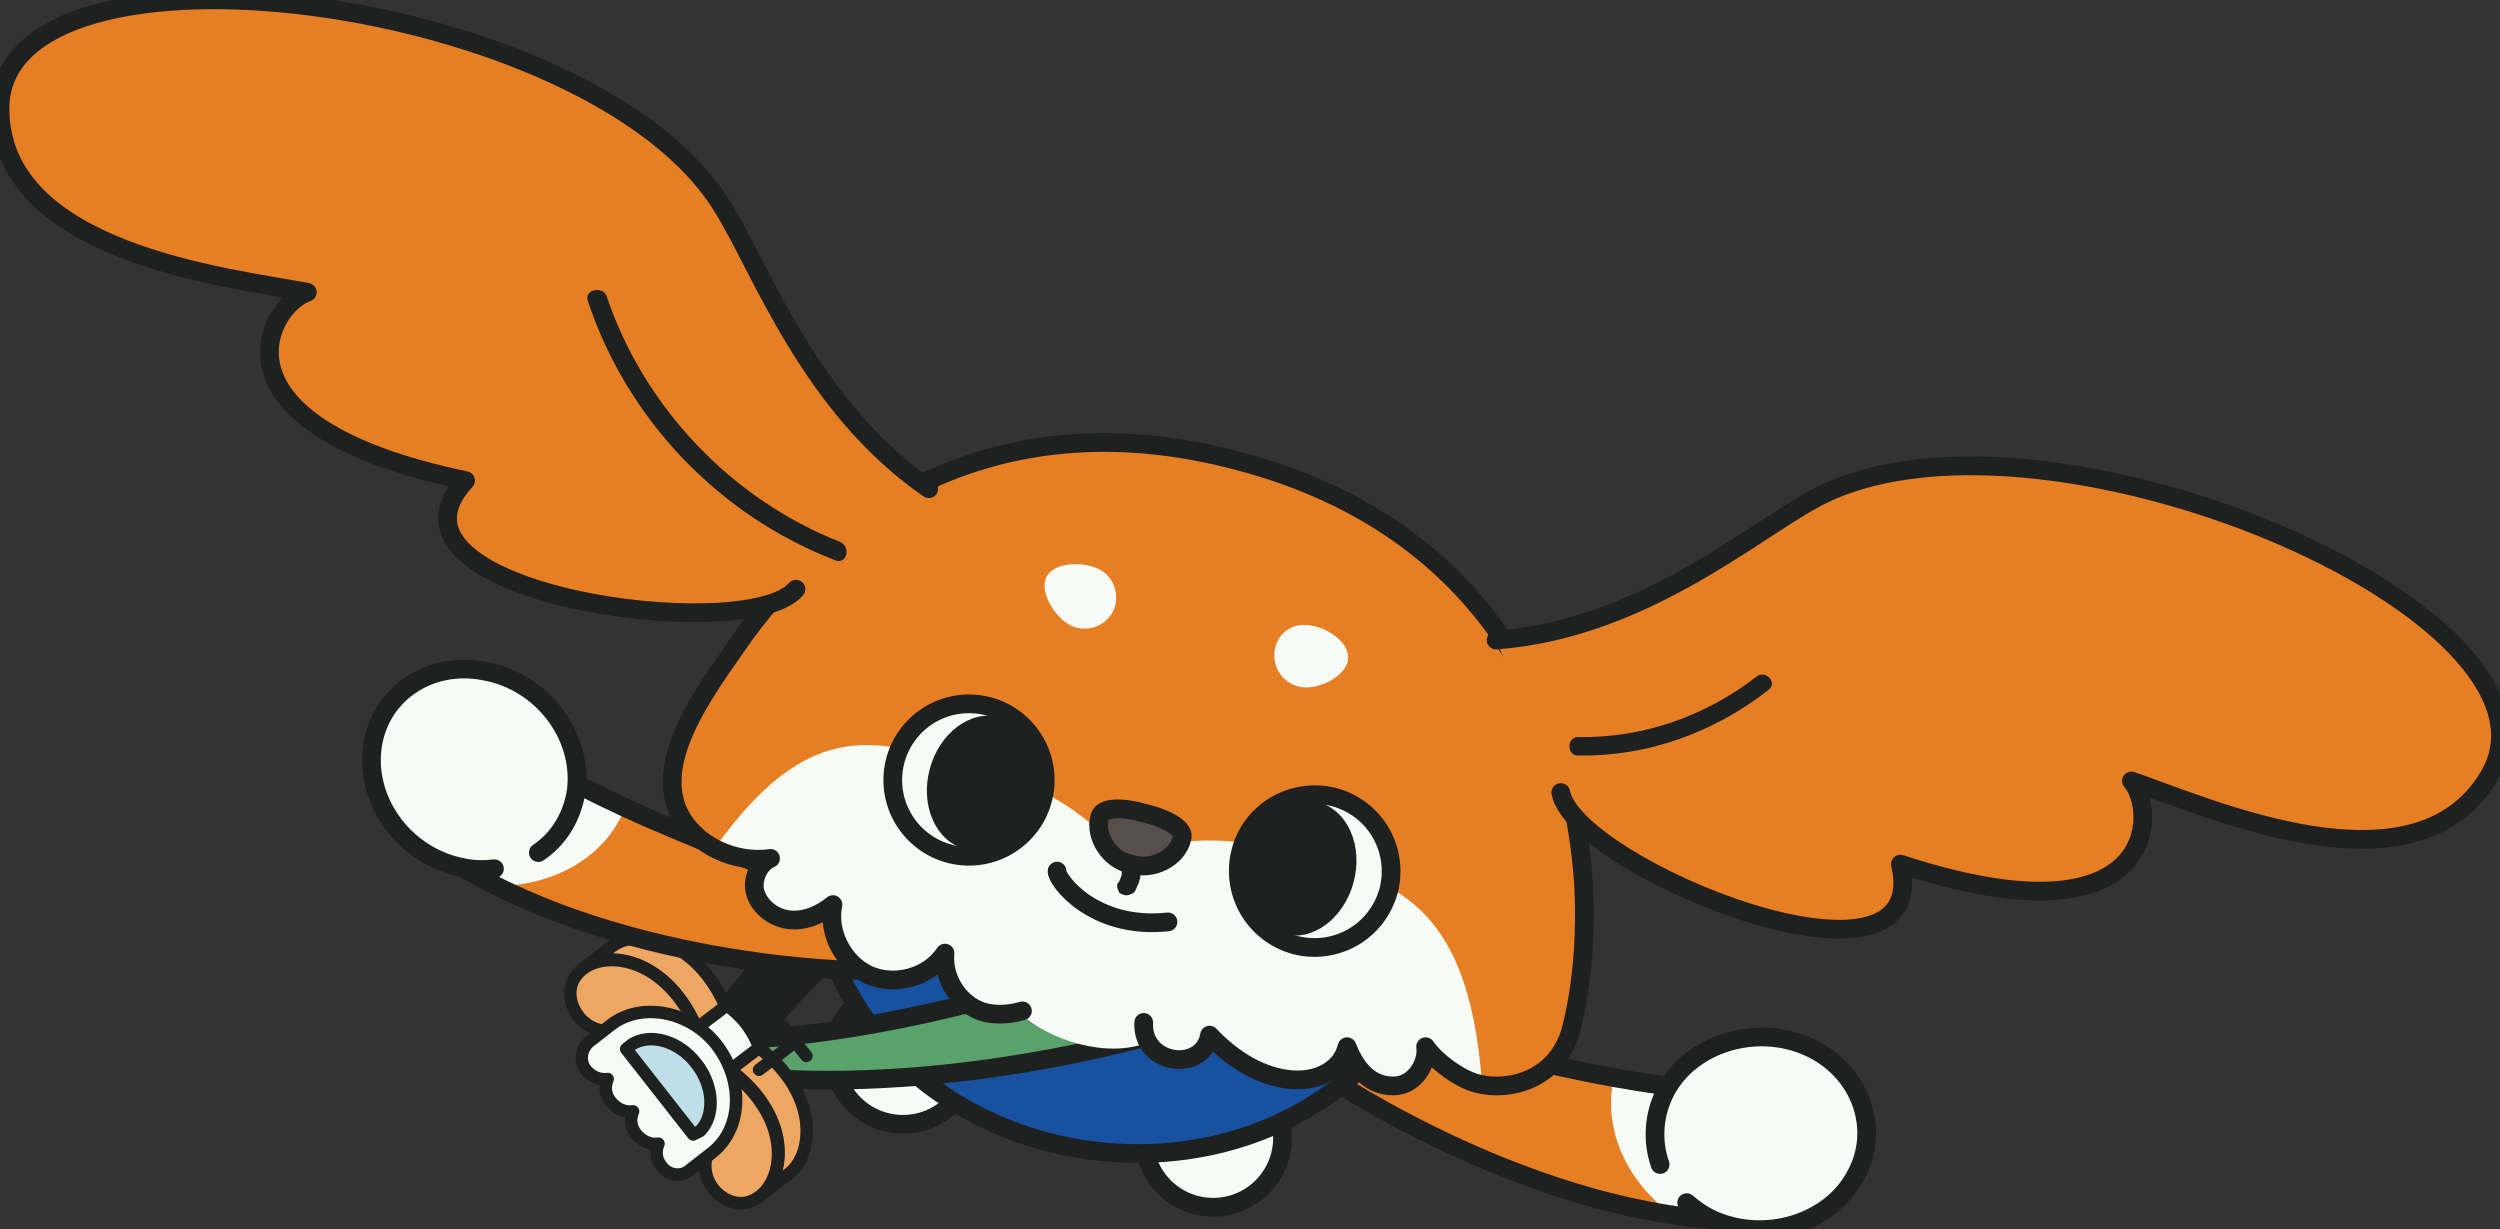 <?xml version="1.0" encoding="utf-8"?>
<!-- Generator: Adobe Illustrator 26.0.1, SVG Export Plug-In . SVG Version: 6.00 Build 0)  -->
<svg version="1.1" id="レイヤー_1" xmlns="http://www.w3.org/2000/svg" xmlns:xlink="http://www.w3.org/1999/xlink" x="0px"
	 y="0px" viewBox="0 0 216.4 106.4" style="enable-background:new 0 0 216.4 106.4;" xml:space="preserve">
<rect x="0" y="0" width="216.4" height="106.4" fill="#333333" stroke="none"/>
<style type="text/css">
	.st0{fill:#F7FAF5;stroke:#1F2020;stroke-width:1.62;stroke-linecap:round;stroke-linejoin:round;stroke-miterlimit:10;}
	.st1{fill:#1F2020;stroke:#1F2020;stroke-width:1.62;stroke-linecap:round;stroke-linejoin:round;stroke-miterlimit:10;}
	.st2{fill:#E67E24;}
	.st3{fill:#F7FAF5;}
	.st4{fill:none;stroke:#1F2020;stroke-width:1.62;stroke-linecap:round;stroke-linejoin:round;stroke-miterlimit:10;}
	.st5{fill:#17519F;stroke:#1F2020;stroke-width:1.62;stroke-linecap:round;stroke-linejoin:round;stroke-miterlimit:10;}
	.st6{fill:#59A26C;stroke:#1F2020;stroke-width:1.62;stroke-linecap:round;stroke-linejoin:round;stroke-miterlimit:10;}
	.st7{fill:#F7FAF5;stroke:#1F2020;stroke-width:1.08;stroke-linecap:round;stroke-linejoin:round;stroke-miterlimit:10;}
	.st8{fill:#EEA663;stroke:#1F2020;stroke-width:1.08;stroke-linecap:round;stroke-linejoin:round;stroke-miterlimit:10;}
	.st9{fill:#BEDEE8;stroke:#1F2020;stroke-width:1.08;stroke-linecap:round;stroke-linejoin:round;stroke-miterlimit:10;}
	.st10{fill:#1F2020;}
	.st11{fill:#574F4C;stroke:#1F2020;stroke-width:1.62;stroke-linecap:round;stroke-linejoin:round;stroke-miterlimit:10;}
	.st12{fill:#E67E24;stroke:#1F2020;stroke-width:1.62;stroke-linecap:round;stroke-linejoin:round;stroke-miterlimit:10;}
</style>
<g>
	<ellipse transform="matrix(0.707 -0.707 0.707 0.707 -41.676 82.058)" class="st0" cx="78.2" cy="91.3" rx="6" ry="6"/>
	<path class="st1" d="M76.3,73.5C66.4,81.5,61,89.8,61,89.8l2.3,3.2c1.1-1.4,4.1-6.8,12.8-13.6L76.3,73.5z"/>
	<g>
		<path class="st2" d="M154.7,94.6c0,0-6.6,0.6-19.4-2.2c-13.9-3-18.5-4.4-18.5-4.4l-1.7,5.3c0,0,17.8,12.1,35.8,12.4L154.7,94.6z"
			/>
		<path class="st3" d="M154.7,94.6l-3.8,11.1c-2,0-4.1-0.2-6.1-0.5c-4-2.9-6.1-7.5-5.1-11.9C149.6,95,154.7,94.6,154.7,94.6z"/>
		<path class="st4" d="M154.7,94.6c0,0-6.6,0.6-19.4-2.2c-13.9-3-18.5-4.4-18.5-4.4l-1.7,5.3c0,0,17.8,12.1,35.8,12.4L154.7,94.6z"
			/>
		<path class="st0" d="M146,104.1c0.7,0.6,1.4,1.1,2.3,1.5c4.5,2,10.1,0.3,12.3-3.8c2.3-4.1,0.4-9.2-4.1-11.2
			c-4.5-2-10.1-0.3-12.3,3.8c-1.1,2.1-1.2,4.4-0.5,6.4"/>
	</g>
	<ellipse transform="matrix(0.707 -0.707 0.707 0.707 -38.86 103.095)" class="st0" cx="105" cy="98.5" rx="6" ry="6"/>
	<path class="st5" d="M125,79.7c-3.4,14.9-18.4,22.7-33.3,19.4c-14.9-3.4-24-16.6-20.7-31.6c3.4-14.9,18.2-24.3,33.1-20.9
		C119,50,128.4,64.8,125,79.7z"/>
	<path class="st6" d="M125.4,64.8c-20.6,21.9-59.7,26.2-64.4,25l2.3,3.2c0,0,25.2,4.2,59.4-11.7c0.9-1.7,1.6-3.5,2.1-5.4
		C125.8,72.1,125.9,68.4,125.4,64.8z"/>
	<g>
		<path class="st7" d="M55.4,86.8l-1.8,1.4c-0.8,0.6-1,1.7-0.4,2.5c0,0,0,0,0,0c0.5,0.6,1.2,0.9,1.9,0.8c-0.3,0.7-0.2,1.4,0.3,2
			c0.5,0.6,1.2,0.9,1.9,0.8c-0.3,0.7-0.2,1.4,0.3,2c0.5,0.6,1.2,0.9,1.9,0.8c-0.3,0.7-0.2,1.4,0.3,2c0,0,0,0,0,0
			c0.6,0.8,1.8,0.9,2.5,0.2l1.8-1.4c2.7-2.1,2.8-6.3,0.4-9.4l0,0C62.1,85.6,58,84.7,55.4,86.8z"/>
		<path class="st8" d="M65.7,90.7c5.1,3.9,4.8,9,2.7,10.8l-2.5,1.9c2.2-1.8,2.5-6.9-2.7-10.8L65.7,90.7"/>
		<path class="st8" d="M62.8,87.1c-2.6-5.9-7.6-6.8-9.8-5.2l-2.5,1.9c2.2-1.7,7.3-0.7,9.8,5.2L62.8,87.1"/>
		<line class="st7" x1="65.7" y1="92.6" x2="68.8" y2="90.2"/>
		<line class="st7" x1="69.8" y1="91.4" x2="67.8" y2="88.9"/>
		<path class="st8" d="M63.2,92.7c6,4.6,4.6,10.7,1.4,11.4c-2.1,0.4-4.3-2-3.3-4.4L63.2,92.7z"/>
		<path class="st8" d="M60.3,89c-3-6.9-9.3-7-10.7-4.1c-0.9,1.9,0.9,4.7,3.5,4.3L60.3,89z"/>
		<path class="st7" d="M52.9,88.7l-1.8,1.4c-0.8,0.6-1,1.7-0.4,2.5c0,0,0,0,0,0c0.5,0.6,1.2,0.9,1.9,0.8c-0.3,0.7-0.2,1.4,0.3,2
			c0.5,0.6,1.2,0.9,1.9,0.8c-0.3,0.7-0.2,1.4,0.3,2c0.5,0.6,1.2,0.9,1.9,0.8c-0.3,0.7-0.2,1.4,0.3,2c0,0,0,0,0,0
			c0.6,0.8,1.8,0.9,2.5,0.2l1.8-1.4c2.7-2.1,2.8-6.3,0.4-9.4v0C59.7,87.5,55.5,86.7,52.9,88.7z"/>
		<path class="st9" d="M54.2,90.8l0.5-0.4c1.6-1,4.1-0.3,5.6,1.7c1.5,1.9,1.6,4.5,0.3,5.8L60,98.2L54.2,90.8z"/>
	</g>
	<g>
		<path class="st2" d="M41.1,62.4c0,0,5.1,4.3,17.1,9.3c13.1,5.5,17.7,7,17.7,7l-1.6,5.3c0,0-21.5-0.2-36.5-10.3L41.1,62.4z"/>
		<path class="st3" d="M41.1,62.4l-3.2,11.3c1.7,1.1,3.5,2.1,5.3,3c4.9-0.1,9.3-2.6,10.9-6.8C45,65.6,41.1,62.4,41.1,62.4z"/>
		<path class="st4" d="M41.1,62.4c0,0,5.1,4.3,17.1,9.3c13.1,5.5,17.7,7,17.7,7l-1.6,5.3c0,0-21.5-0.2-36.5-10.3L41.1,62.4z"/>
		<path class="st0" d="M42.8,75.2c-0.9,0.1-1.8,0.1-2.7-0.1c-4.9-0.9-8.4-5.5-7.9-10.2c0.5-4.7,4.9-7.8,9.8-6.8
			c4.9,0.9,8.4,5.5,7.9,10.2c-0.3,2.3-1.5,4.3-3.3,5.5"/>
	</g>
	<g>
		<path class="st2" d="M99,88.5c-0.2,3.7,5.1,4.4,5.7,1.1c5.1,5.4,11,4.6,11.9,1c0.6,1.5,1.7,3.4,4,3.4c1.9,0,3-2,2.8-3.4
			c0.8,1.2,2.9,2.8,4.5,3.2c2.7,0.7,6.9-0.3,8.1-4.7c1.7-6.6,1-13.5,1-13.5c-0.6-7.2-2.8-14.4-7-20.4c-4.6-6.7-11.8-12.4-22.8-15.3
			c-10.9-2.9-20-1.6-27.3,1.9C73.3,45,67.8,50,63.7,56c-3.2,4.6-8.8,12.1-3,16.7c1.7,1.3,3.9,1.9,6,1.6c-0.9,0.4-1.5,1.5-1.4,2.6
			c0.2,1.4,1.5,2.5,2.9,2.7c1.4,0.2,2.8-0.4,3.9-1.3c-0.5,2.4,0.9,5.1,3.1,6.1c2.3,1,5.2,0.2,6.6-1.9c-0.2,2,1,4.1,2.8,4.9
			c1,0.5,2.6,0.5,3.9,0.1"/>
		<path class="st3" d="M128.3,94c-1.2-17-8.5-18-17.8-20.5c-4.6-1.2-9.1-0.9-13.3,0.5c-3-3.4-6.7-5.9-11.3-7.1
			c-8.8-2.3-15-6.2-24.1,6.6c1.5,0.8,3.2,1.1,4.9,0.9c-0.9,0.4-1.5,1.5-1.4,2.6c0.2,1.4,1.5,2.5,2.9,2.7c1.4,0.2,2.8-0.4,3.9-1.3
			c-0.5,2.4,0.9,5.1,3.1,6.1c2.3,1,5.2,0.2,6.6-1.9c-0.2,2,1,4.1,2.8,4.9c1,0.4,2.4,0.5,3.7,0.2c2.4,2.3,7.6,4,11.1,2.5
			c1.1,2.2,4.9,2.2,5.4-0.5c5.1,5.4,11,4.6,11.9,1c0.6,1.5,1.7,3.4,4,3.4c1.9,0,3-2,2.8-3.4c0.8,1.2,2.9,2.8,4.5,3.2
			C128,93.9,128.2,93.9,128.3,94z M98.7,88.5l0.3,0c0,0,0,0,0,0L98.7,88.5z"/>
		<path class="st4" d="M99,88.5c-0.2,3.7,5.1,4.4,5.7,1.1c5.1,5.4,11,4.6,11.9,1c0.6,1.5,1.7,3.4,4,3.4c1.9,0,3-2,2.8-3.4
			c0.8,1.2,2.9,2.8,4.5,3.2c2.7,0.7,6.9-0.3,8.1-4.7c1.7-6.6,1-13.5,1-13.5c-0.6-7.2-2.8-14.4-7-20.4c-4.6-6.7-11.8-12.4-22.8-15.3
			c-10.9-2.9-20-1.6-27.3,1.9C73.3,45,67.8,50,63.7,56c-3.2,4.6-8.8,12.1-3,16.7c1.7,1.3,3.9,1.9,6,1.6c-0.9,0.4-1.5,1.5-1.4,2.6
			c0.2,1.4,1.5,2.5,2.9,2.7c1.4,0.2,2.8-0.4,3.9-1.3c-0.5,2.4,0.9,5.1,3.1,6.1c2.3,1,5.2,0.2,6.6-1.9c-0.2,2,1,4.1,2.8,4.9
			c1,0.5,2.6,0.5,3.9,0.1"/>
		<g>
			<g>
				<path class="st10" d="M97.1,75.4c0,0,0.1,0.1,0.1,0.1C97.2,75.5,97.1,75.4,97.1,75.4c0,0,0.1,0.1,0.1,0.1
					C97.2,75.5,97.1,75.4,97.1,75.4c0,0,0,0.1,0.1,0.2C97.2,75.5,97.1,75.4,97.1,75.4c0,0.1,0,0.2,0,0.4c0-0.1,0-0.1,0-0.2
					c0,0.2-0.1,0.4-0.2,0.6c0-0.1,0.1-0.1,0.1-0.2c0,0.1-0.1,0.2-0.1,0.3c0-0.1,0.1-0.1,0.1-0.2c0,0,0,0,0,0
					c-0.1,0.1-0.1,0.2-0.2,0.3c-0.1,0.1-0.1,0.2-0.1,0.3c0,0.2,0.1,0.4,0.2,0.6c0.2,0.1,0.4,0.2,0.6,0.2c0.2,0,0.4-0.1,0.6-0.2
					c0.1-0.1,0.2-0.2,0.2-0.3c0.1-0.1,0.1-0.3,0.2-0.4c0.1-0.2,0.1-0.4,0.2-0.6c0-0.3,0-0.6,0-0.8c-0.1-0.3-0.2-0.6-0.5-0.8
					c-0.1-0.1-0.2-0.1-0.3-0.2c-0.1-0.1-0.2-0.1-0.3-0.1c-0.2,0-0.4,0.1-0.6,0.2c-0.1,0.2-0.2,0.4-0.2,0.6
					C96.9,75.1,96.9,75.3,97.1,75.4L97.1,75.4z"/>
			</g>
		</g>
		
			<ellipse transform="matrix(3.358106e-02 -0.999 0.999 3.358106e-02 13.726 149.074)" class="st0" cx="83.9" cy="67.4" rx="6.6" ry="6.6"/>
		<ellipse transform="matrix(0.259 -0.966 0.966 0.259 -2.392 132.352)" class="st10" cx="85" cy="67.7" rx="5.9" ry="4.7"/>
		<path class="st0" d="M107.4,73.7c-0.9,3.5,1.1,7.1,4.7,8.1c3.5,0.9,7.1-1.1,8.1-4.7c0.9-3.5-1.1-7.1-4.7-8.1
			C111.9,68.1,108.3,70.2,107.4,73.7z"/>
		
			<ellipse transform="matrix(0.259 -0.966 0.966 0.259 10.915 164.477)" class="st10" cx="112.6" cy="75.1" rx="5.9" ry="4.7"/>
		<path class="st11" d="M99.1,70.4c-2.1-0.6-3.7-0.5-3.9,0.3c-0.5,1.7,0.9,3.8,2.7,4.1c1.8,0.6,4-0.5,4.4-2.2
			C102.6,71.8,101.2,70.9,99.1,70.4z"/>
		<path class="st4" d="M91.5,75.4c-0.1,0.7,3.1,5.1,9.6,4.4"/>
		<path class="st3" d="M96.3,53c-0.7,1.3-2.4,1.8-3.7,1.1c-1.3-0.7-2.7-2.9-2-4.2c0.7-1.3,3.3-1.3,4.6-0.6C96.5,50,97,51.7,96.3,53z
			"/>
		<path class="st3" d="M110.3,56.7c0,1.5,1.1,2.7,2.6,2.8s3.8-1.1,3.8-2.6c0-1.5-2.2-2.8-3.7-2.8C111.5,54,110.3,55.2,110.3,56.7z"
			/>
		<path class="st12" d="M80.4,42.3c-10.3-7.1-14.5-19-17.8-24.3C51.4-0.6,0-7,0,9.4C0,21.9,19.7,24,26.6,25.3
			c-3.4,1.1-9.3,11.5,13.7,16.3c-9.1,9.8,24.3,14.4,28.6,9.4"/>
		<path class="st12" d="M135.1,68.6c1.2,6.5,32.4,19.2,29.4,6.2c22.3,7.3,22.3-4.6,20-7.2c6.7,2.3,24.7,10.4,31-0.5
			c8.2-14.2-39.5-34.3-58.5-23.9c-5.5,3-15.1,11.3-27.5,12.2"/>
		<g>
			<g>
				<path class="st10" d="M50.9,26.1c3.4,10.2,11.3,18.5,21.4,22.4c1,0.4,1.4-1.2,0.4-1.6c-9.4-3.7-17-11.7-20.2-21.3
					C52.1,24.7,50.5,25.1,50.9,26.1L50.9,26.1z"/>
			</g>
		</g>
		<g>
			<g>
				<path class="st10" d="M136.6,65.4c6,0.1,11.8-2,16.5-5.7c0.8-0.6-0.3-1.8-1.1-1.1c-4.4,3.4-9.8,5.3-15.4,5.2
					C135.6,63.8,135.6,65.4,136.6,65.4L136.6,65.4z"/>
			</g>
		</g>
	</g>
</g>
</svg>
